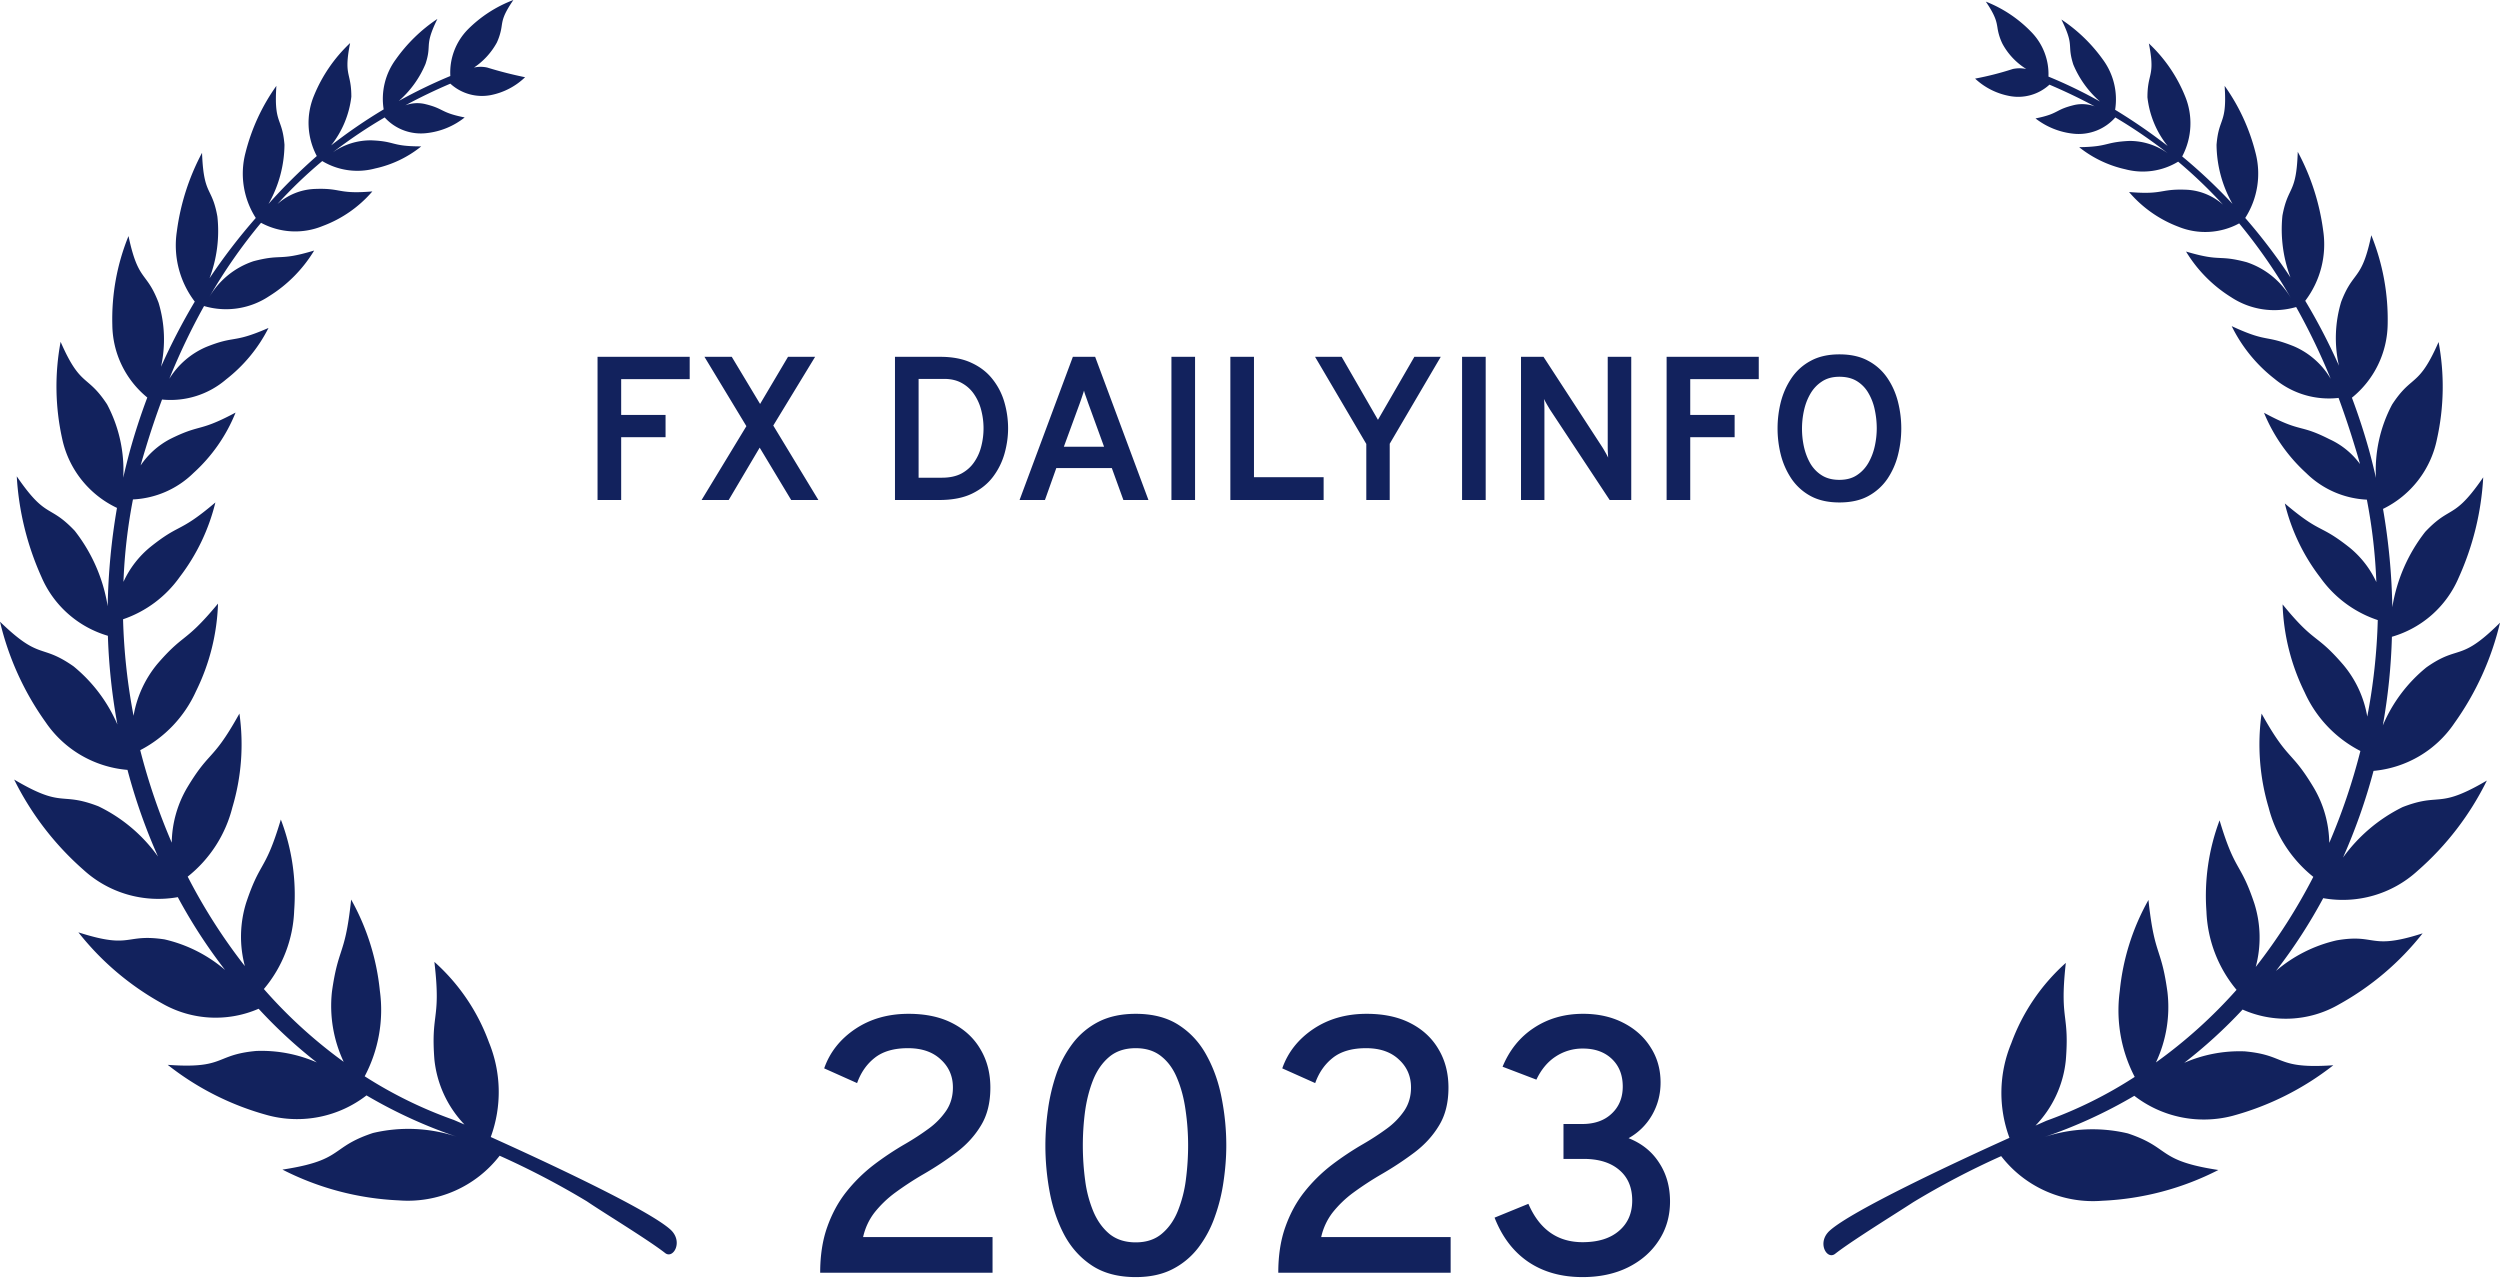 <svg width="220" height="113" fill="none" xmlns="http://www.w3.org/2000/svg"><path fill-rule="evenodd" clip-rule="evenodd" d="M53.924 107.193v-.001h-.001c-.915-.583-1.744-1.111-2.274-1.472a71.287 71.287 0 00-7.681-4.016 10.184 10.184 0 01-3.943 3.088 10.24 10.24 0 01-4.947.84 24.867 24.867 0 01-10.223-2.707c3.236-.493 4.085-1.086 5.04-1.752.655-.457 1.361-.95 2.926-1.469a13.49 13.49 0 017.396.336 42.54 42.54 0 01-7.965-3.645 9.984 9.984 0 01-8.605 1.77 24.594 24.594 0 01-8.89-4.459c3.033.22 3.908-.131 4.886-.524.672-.27 1.394-.56 2.901-.697a12.124 12.124 0 015.334 1.009 42.59 42.59 0 01-5.12-4.724 9.482 9.482 0 01-8.481-.46 24.432 24.432 0 01-7.379-6.264c2.798.9 3.692.766 4.691.617.69-.104 1.43-.215 2.883.002a12.47 12.47 0 015.334 2.69 45.98 45.98 0 01-4.16-6.406 9.77 9.77 0 01-4.435-.234 9.737 9.737 0 01-3.868-2.172A25.76 25.76 0 011.245 68.6c2.607 1.544 3.522 1.616 4.553 1.698.706.056 1.466.116 2.86.655a13.781 13.781 0 015.245 4.423 50.429 50.429 0 01-2.684-7.626 9.704 9.704 0 01-4.078-1.284 9.653 9.653 0 01-3.123-2.91A25.137 25.137 0 010 54.71c2.116 2.053 2.967 2.333 3.917 2.645.655.215 1.358.446 2.555 1.283a13.523 13.523 0 013.858 5.114 52.346 52.346 0 01-.836-7.803 9.184 9.184 0 01-3.508-1.94 9.13 9.13 0 01-2.341-3.245 25.079 25.079 0 01-2.17-8.847c1.553 2.271 2.259 2.687 3.053 3.155.543.32 1.127.664 2.05 1.64a14.491 14.491 0 012.898 6.636 56.42 56.42 0 01.818-8.653 8.775 8.775 0 01-3.12-2.475 8.722 8.722 0 01-1.698-3.594 21.29 21.29 0 01-.142-8.546c1.057 2.42 1.674 2.951 2.375 3.553.477.41.994.853 1.714 1.95a12.336 12.336 0 011.422 6.458c.178-.796.374-1.574.587-2.37a55.54 55.54 0 011.53-4.69 8.375 8.375 0 01-2.251-2.853 8.338 8.338 0 01-.826-3.534 19.38 19.38 0 011.423-7.82c.516 2.432.97 3.044 1.48 3.732.35.472.727.981 1.169 2.142.55 1.827.624 3.763.213 5.626a54.74 54.74 0 012.97-5.732 8.175 8.175 0 01-1.583-6.14 20.298 20.298 0 012.222-6.954c.084 2.272.374 2.878.696 3.55.222.465.46.961.655 2.06.2 1.839-.038 3.7-.693 5.431a51.32 51.32 0 014.072-5.308 7.234 7.234 0 01-.907-5.733 17.461 17.461 0 012.72-5.892c-.137 2.026.07 2.607.302 3.258.159.447.33.926.41 1.926a10.719 10.719 0 01-1.405 5.203 49.248 49.248 0 014.249-4.212 6.239 6.239 0 01-.25-5.308 13.197 13.197 0 013.183-4.636c-.36 1.811-.238 2.346-.09 2.998.093.412.197.87.197 1.727a8.471 8.471 0 01-1.778 4.282 45.365 45.365 0 014.623-3.168 5.863 5.863 0 011.084-4.423 13.979 13.979 0 013.645-3.539c-.71 1.444-.738 1.946-.769 2.49-.02.37-.043.758-.28 1.474a8.85 8.85 0 01-2.347 3.255 44.519 44.519 0 014.534-2.194 5.407 5.407 0 011.547-4.105 11.277 11.277 0 014-2.583c-.872 1.27-.943 1.73-1.026 2.273a5.076 5.076 0 01-.432 1.478 6.275 6.275 0 01-2.009 2.194 2.626 2.626 0 011.173 0 35.16 35.16 0 003.325.85 6.037 6.037 0 01-3.022 1.574 4.126 4.126 0 01-3.556-1.008 48.122 48.122 0 00-3.965 1.91 2.983 2.983 0 011.778-.106c.748.183 1.087.35 1.425.519.418.207.836.415 2.024.65a6.507 6.507 0 01-3.36 1.38 4.304 4.304 0 01-3.68-1.38 43.046 43.046 0 00-4.57 3.078 5.744 5.744 0 013.414-1.062c.98.04 1.42.152 1.854.263.527.135 1.048.268 2.52.268a9.762 9.762 0 01-4.072 1.946 6.001 6.001 0 01-4.64-.654 39.801 39.801 0 00-3.947 3.786 5.24 5.24 0 013.165-1.327c1.157-.056 1.684.038 2.212.132.632.112 1.265.225 2.98.08a10.67 10.67 0 01-4.375 3.044 6.34 6.34 0 01-5.422-.283 46.637 46.637 0 00-4.57 6.564 7.105 7.105 0 013.912-3.185c1.16-.304 1.714-.33 2.267-.354.668-.03 1.335-.06 3.067-.584a12.095 12.095 0 01-3.965 4.017 6.831 6.831 0 01-5.725.867 57.151 57.151 0 00-3.058 6.405 7.1 7.1 0 013.271-2.813c1.192-.476 1.767-.573 2.342-.67.687-.117 1.376-.233 3.117-.994a13.407 13.407 0 01-3.734 4.53 7.502 7.502 0 01-5.636 1.77 71.118 71.118 0 00-1.44 4.281 52.27 52.27 0 00-.445 1.522 7.1 7.1 0 012.614-2.336c1.253-.623 1.866-.79 2.48-.96.729-.198 1.46-.398 3.262-1.358a14.4 14.4 0 01-3.698 5.309A8.144 8.144 0 0111.7 43.95a47.214 47.214 0 00-.836 7.255 8.534 8.534 0 012.4-3.097c1.211-.964 1.828-1.29 2.444-1.614.74-.391 1.479-.781 3.246-2.278a17.66 17.66 0 01-3.13 6.546 10.111 10.111 0 01-4.995 3.734c.077 2.85.386 5.691.924 8.493a9.71 9.71 0 012.098-4.565c1.101-1.275 1.697-1.752 2.304-2.238.714-.572 1.442-1.156 3.03-3.07a18.736 18.736 0 01-1.938 7.714 10.868 10.868 0 01-4.907 5.184 54.91 54.91 0 002.773 8.14 9.838 9.838 0 011.352-4.831c.919-1.533 1.461-2.137 2.002-2.74.652-.726 1.3-1.449 2.602-3.789.391 2.767.18 5.585-.622 8.263a11.3 11.3 0 01-3.93 6.087 49.422 49.422 0 005.032 7.874 10.039 10.039 0 01.125-5.61c.573-1.704.967-2.407 1.356-3.102.467-.835.927-1.657 1.684-4.187a18.567 18.567 0 011.174 7.997 11.344 11.344 0 01-2.667 6.918 42.23 42.23 0 007.023 6.406 11.557 11.557 0 01-1.032-6.175c.257-1.829.517-2.63.775-3.423.313-.964.622-1.914.914-4.681a20.648 20.648 0 012.525 8.015c.357 2.59-.11 5.225-1.333 7.538a37.858 37.858 0 007.84 3.84l.942.406a9.71 9.71 0 01-2.649-5.733c-.144-1.891-.035-2.775.072-3.647.131-1.062.26-2.108-.072-4.934a17.511 17.511 0 014.8 7.077 11.519 11.519 0 01.16 8.334c4.908 2.212 13.833 6.37 15.806 8.139 1.174 1.062.25 2.637-.462 2.07-.934-.734-2.915-1.997-4.605-3.074zm126.123-2.366a10.181 10.181 0 01-3.944-3.088 71.165 71.165 0 00-7.734 4.052c-.387.253-.921.593-1.528.979-1.814 1.155-4.273 2.719-5.353 3.568-.728.567-1.635-1.008-.461-2.052 1.956-1.752 10.898-5.945 15.805-8.157a11.383 11.383 0 01.16-8.316 17.524 17.524 0 014.8-7.078c-.308 2.795-.182 3.843-.057 4.888.106.88.212 1.759.057 3.676a9.667 9.667 0 01-2.667 5.75l.96-.424a37.648 37.648 0 007.77-3.857 12.672 12.672 0 01-1.315-7.555 20.32 20.32 0 012.524-8.016c.291 2.755.599 3.709.907 4.668.257.797.514 1.597.765 3.436a11.427 11.427 0 01-1.013 6.193 43.056 43.056 0 007.093-6.388 11.433 11.433 0 01-2.649-6.9 18.907 18.907 0 011.156-8.015c.756 2.53 1.227 3.368 1.701 4.212.395.702.791 1.407 1.356 3.095a9.969 9.969 0 01.125 5.591 50.065 50.065 0 005.067-7.926 11.427 11.427 0 01-3.929-6.087 19.47 19.47 0 01-.623-8.28c1.298 2.331 1.947 3.057 2.596 3.784.543.607 1.086 1.215 2.009 2.762a9.83 9.83 0 011.351 4.83 54.415 54.415 0 002.739-8.086 10.76 10.76 0 01-4.907-5.166 18.835 18.835 0 01-1.939-7.733c1.558 1.914 2.273 2.477 2.99 3.042.608.479 1.218.959 2.345 2.267a9.566 9.566 0 012.115 4.565c.54-2.802.848-5.642.925-8.493a10.11 10.11 0 01-5.049-3.734 17.371 17.371 0 01-3.13-6.529c1.771 1.501 2.503 1.884 3.244 2.27.612.32 1.23.644 2.446 1.605a8.529 8.529 0 012.364 3.044 47.673 47.673 0 00-.835-7.255 8.146 8.146 0 01-5.335-2.336 14.775 14.775 0 01-3.716-5.308c1.81.977 2.546 1.171 3.272 1.363.615.162 1.223.322 2.471.955a6.821 6.821 0 012.703 2.194 37.716 37.716 0 00-.444-1.522 77.325 77.325 0 00-1.44-4.299 7.481 7.481 0 01-5.636-1.68 13.264 13.264 0 01-3.77-4.637c1.789.831 2.466.96 3.173 1.094.557.106 1.133.215 2.286.676a6.927 6.927 0 013.253 2.866 56.972 56.972 0 00-3.04-6.317 6.89 6.89 0 01-5.725-.867 12.098 12.098 0 01-3.965-4.016c1.703.507 2.365.538 3.025.569.56.026 1.118.052 2.309.369a7.105 7.105 0 013.911 3.185 47.837 47.837 0 00-4.569-6.6 6.263 6.263 0 01-5.334.3 10.666 10.666 0 01-4.356-3.06c1.708.144 2.341.036 2.973-.072.527-.09 1.054-.18 2.201-.123a5.222 5.222 0 013.094 1.31 41.912 41.912 0 00-3.948-3.787 5.99 5.99 0 01-4.64.672 9.99 9.99 0 01-4.072-1.946c1.42-.02 1.948-.148 2.484-.279.452-.11.909-.221 1.908-.27a5.708 5.708 0 013.396 1.08 42.947 42.947 0 00-4.605-3.15 4.301 4.301 0 01-3.68 1.433 6.546 6.546 0 01-3.343-1.344c1.138-.229 1.53-.431 1.926-.636.341-.176.684-.353 1.506-.55a3.215 3.215 0 011.778.124 48.494 48.494 0 00-3.983-1.91 4.06 4.06 0 01-3.556.99 6.04 6.04 0 01-2.987-1.522 26.956 26.956 0 003.326-.849 2.91 2.91 0 011.173 0 5.924 5.924 0 01-2.08-2.194 4.783 4.783 0 01-.454-1.459c-.09-.536-.17-1.018-1.022-2.274a11.284 11.284 0 013.965 2.636 5.298 5.298 0 011.547 3.963 41.153 41.153 0 014.533 2.194 8.839 8.839 0 01-2.346-3.255c-.237-.742-.26-1.14-.281-1.506-.031-.544-.058-1.022-.769-2.458a14.016 14.016 0 013.663 3.54 5.895 5.895 0 011.067 4.405 48.51 48.51 0 014.622 3.185 8.296 8.296 0 01-1.778-4.282c0-.869.108-1.33.205-1.743.152-.65.278-1.185-.08-2.999a13.076 13.076 0 013.183 4.636 6.237 6.237 0 01-.25 5.308 46.72 46.72 0 014.427 4.176 10.713 10.713 0 01-1.404-5.202c.08-1.001.251-1.483.41-1.932.232-.654.438-1.238.301-3.253a17.456 17.456 0 012.72 5.892 7.228 7.228 0 01-.907 5.733 49.488 49.488 0 013.983 5.238 12.025 12.025 0 01-.711-5.433c.201-1.088.441-1.594.662-2.063.327-.69.615-1.299.689-3.563a20.199 20.199 0 012.24 6.954 8.212 8.212 0 01-1.582 6.157 52.606 52.606 0 012.968 5.715c-.424-1.86-.356-3.8.196-5.627.441-1.15.82-1.657 1.172-2.128.514-.69.971-1.301 1.478-3.728a19.71 19.71 0 011.44 7.82 8.466 8.466 0 01-3.147 6.476 55.8 55.8 0 011.529 4.69c.214.795.408 1.574.587 2.37a12.335 12.335 0 011.421-6.458c.717-1.101 1.233-1.544 1.713-1.955.7-.6 1.322-1.134 2.377-3.548.53 2.83.482 5.736-.142 8.546a8.759 8.759 0 01-4.748 6.14c.496 2.859.77 5.752.819 8.652a14.496 14.496 0 012.897-6.635c.925-.978 1.509-1.325 2.052-1.647.794-.47 1.5-.89 3.051-3.148a24.687 24.687 0 01-2.168 8.847 9.126 9.126 0 01-2.348 3.25 9.171 9.171 0 01-3.52 1.934 52.392 52.392 0 01-.8 7.803 13.18 13.18 0 013.84-5.113c1.186-.835 1.89-1.055 2.546-1.26.958-.3 1.816-.569 3.926-2.668a25.133 25.133 0 01-4.019 8.846 9.599 9.599 0 01-3.08 2.895 9.665 9.665 0 01-4.03 1.299 51.137 51.137 0 01-2.686 7.626 14.2 14.2 0 015.246-4.441c1.398-.541 2.158-.6 2.866-.655 1.029-.08 1.946-.15 4.547-1.68a25.472 25.472 0 01-6.097 7.944 9.751 9.751 0 01-8.304 2.406 46.003 46.003 0 01-4.16 6.405 12.465 12.465 0 015.333-2.69c1.49-.259 2.231-.142 2.937-.031.979.153 1.89.297 4.638-.588a24.434 24.434 0 01-7.379 6.264 9.333 9.333 0 01-8.463.442 42.814 42.814 0 01-5.138 4.69 12.126 12.126 0 015.334-1.01c1.509.138 2.234.425 2.909.694.98.389 1.858.737 4.878.528a24.936 24.936 0 01-8.889 4.458c-1.478.382-3.024.42-4.519.114a9.99 9.99 0 01-4.104-1.883 42.563 42.563 0 01-7.965 3.645 13.503 13.503 0 017.396-.336c1.552.517 2.257 1.008 2.912 1.465.959.667 1.811 1.261 5.053 1.755a24.789 24.789 0 01-10.223 2.707 10.227 10.227 0 01-4.946-.84zm-18.178-60.611c-.996 0-1.842-.189-2.538-.567a4.786 4.786 0 01-1.683-1.521 6.807 6.807 0 01-.936-2.106 9.54 9.54 0 010-4.644c.198-.768.51-1.467.936-2.097a4.675 4.675 0 011.683-1.521c.696-.384 1.542-.576 2.538-.576 1.008 0 1.857.192 2.547.576a4.675 4.675 0 011.683 1.521c.426.63.735 1.329.927 2.097a9.54 9.54 0 010 4.644 6.651 6.651 0 01-.927 2.106 4.786 4.786 0 01-1.683 1.521c-.69.378-1.539.567-2.547.567zm0-1.989c.612 0 1.125-.138 1.539-.414.42-.276.759-.639 1.017-1.089.258-.456.444-.948.558-1.476a7.324 7.324 0 00.171-1.548c0-.546-.057-1.086-.171-1.62a4.785 4.785 0 00-.549-1.467 2.954 2.954 0 00-1.008-1.062c-.42-.264-.939-.396-1.557-.396-.612 0-1.128.141-1.548.423-.42.276-.759.639-1.017 1.089-.258.45-.444.942-.558 1.476a7.45 7.45 0 000 3.168c.12.534.306 1.023.558 1.467.258.438.597.789 1.017 1.053.42.264.936.396 1.548.396zM52.584 31.4V44h2.079v-5.526h3.906v-1.962h-3.906v-3.15h6.03V31.4h-8.109zm13.098 6.102L61.74 44h2.385l2.727-4.608L69.624 44h2.394l-3.97-6.552L71.73 31.4h-2.385l-2.457 4.149-2.493-4.149h-2.403l3.69 6.102zM78.758 44V31.4h3.978c1.092 0 2.016.18 2.772.54.762.354 1.377.834 1.845 1.44a5.84 5.84 0 011.035 2.025c.216.75.324 1.515.324 2.295 0 .72-.102 1.449-.306 2.187a6.17 6.17 0 01-1 2.043c-.461.624-1.08 1.125-1.853 1.503-.774.378-1.737.567-2.89.567h-3.905zm2.079-1.962h2.052c.69 0 1.269-.126 1.737-.378.468-.258.843-.6 1.125-1.026.288-.426.492-.894.612-1.404a6.358 6.358 0 00-.01-3.114 4.376 4.376 0 00-.62-1.404 3.083 3.083 0 00-1.071-.99c-.438-.252-.963-.378-1.575-.378h-2.25v8.694zM96.374 31.4h-1.962L89.722 44h2.233l.999-2.808h4.887L98.858 44h2.205l-4.69-12.6zm.783 7.911H93.62l1.395-3.807.081-.232.045-.128c.048-.138.093-.273.135-.405.048-.138.087-.261.117-.369.024.108.06.231.108.369.048.132.096.267.144.405l.126.36 1.386 3.807zm5.929-7.911h2.079V44h-2.079V31.4zm7.264 0h-2.079V44h8.208v-2.007h-6.129V31.4zm9.884 12.6v-4.932l-4.509-7.668h2.34l3.195 5.544 3.204-5.544h2.322l-4.491 7.65V44h-2.061zm10.507-12.6h-2.079V44h2.079V31.4zm3.107 0h1.98l5.166 7.938c.078.12.165.267.261.441.102.168.189.333.261.495a19.713 19.713 0 00-.027-.486 13.93 13.93 0 01-.009-.45V31.4h2.07V44h-1.899l-5.265-7.974-.261-.441a70.715 70.715 0 01-.261-.477c.024.144.036.3.036.468.006.162.009.312.009.45V44h-2.061V31.4zm20.923 0h-8.109V44h2.079v-5.526h3.906v-1.962h-3.906v-3.15h6.03V31.4zM72.8 107.968c-.416 1.163-.624 2.507-.624 4.032h15.168v-3.136H75.952c.181-.8.512-1.515.992-2.144a9.59 9.59 0 011.824-1.76 28.188 28.188 0 012.496-1.632 28.478 28.478 0 002.928-1.936c.896-.683 1.61-1.472 2.144-2.368.544-.896.816-2 .816-3.312 0-1.27-.288-2.39-.864-3.36-.565-.981-1.387-1.75-2.464-2.304-1.067-.555-2.357-.832-3.872-.832-1.803 0-3.37.448-4.704 1.344-1.323.896-2.23 2.048-2.72 3.456l2.896 1.296c.33-.928.848-1.67 1.552-2.224.715-.565 1.69-.848 2.928-.848 1.216 0 2.176.33 2.88.992.715.65 1.072 1.472 1.072 2.464 0 .779-.197 1.461-.592 2.048a6.412 6.412 0 01-1.552 1.584c-.64.47-1.328.917-2.064 1.344a26.306 26.306 0 00-2.784 1.856 13.84 13.84 0 00-2.384 2.352c-.704.885-1.264 1.915-1.68 3.088zm23.306 3.408c1.024.672 2.304 1.008 3.84 1.008 1.258 0 2.341-.235 3.248-.704a6.664 6.664 0 002.272-1.904 9.793 9.793 0 001.44-2.704c.362-1.003.618-2.043.768-3.12.16-1.088.24-2.139.24-3.152 0-1.387-.134-2.763-.4-4.128-.256-1.365-.688-2.608-1.296-3.728-.598-1.13-1.408-2.032-2.432-2.704-1.024-.683-2.304-1.024-3.84-1.024-1.27 0-2.363.235-3.28.704a6.66 6.66 0 00-2.272 1.904 9.797 9.797 0 00-1.44 2.704 16.786 16.786 0 00-.736 3.136 22.828 22.828 0 00-.224 3.136c0 1.387.128 2.763.384 4.128.256 1.365.682 2.613 1.28 3.744.608 1.131 1.424 2.032 2.448 2.704zm6.144-2.816c-.598.512-1.366.768-2.304.768-.918 0-1.68-.24-2.288-.72-.598-.491-1.072-1.141-1.424-1.952a10.588 10.588 0 01-.736-2.752 23.12 23.12 0 01-.016-6.08c.138-1.003.373-1.925.704-2.768.341-.853.816-1.536 1.424-2.048s1.386-.768 2.336-.768c.917 0 1.674.245 2.272.736.597.48 1.061 1.136 1.392 1.968.341.821.581 1.739.72 2.752a21.31 21.31 0 01.224 3.104c0 .981-.064 1.973-.192 2.976a11.098 11.098 0 01-.704 2.768c-.331.832-.8 1.504-1.408 2.016zm10.239 3.44c0-1.525.208-2.869.624-4.032.416-1.173.976-2.203 1.68-3.088a13.844 13.844 0 012.383-2.352 26.421 26.421 0 012.785-1.856 23.032 23.032 0 002.064-1.344 6.417 6.417 0 001.552-1.584c.394-.587.592-1.27.592-2.048 0-.992-.358-1.813-1.072-2.464-.704-.661-1.664-.992-2.88-.992-1.238 0-2.214.283-2.928.848-.704.555-1.222 1.296-1.552 2.224l-2.897-1.296c.491-1.408 1.398-2.56 2.721-3.456 1.333-.896 2.901-1.344 4.704-1.344 1.514 0 2.805.277 3.872.832 1.077.555 1.898 1.323 2.464 2.304.576.97.864 2.09.864 3.36 0 1.312-.272 2.416-.817 3.312-.533.896-1.247 1.685-2.143 2.368a28.631 28.631 0 01-2.928 1.936 28.041 28.041 0 00-2.496 1.632 9.548 9.548 0 00-1.824 1.76 5.485 5.485 0 00-.992 2.144h11.392V112h-15.168zm21.993-.96c1.323.896 2.918 1.344 4.784 1.344 1.504 0 2.832-.283 3.984-.848 1.163-.576 2.07-1.365 2.72-2.368.662-1.003.992-2.149.992-3.44 0-1.301-.32-2.437-.96-3.408-.629-.981-1.525-1.701-2.688-2.16a5.391 5.391 0 002.064-2.032c.502-.875.752-1.83.752-2.864 0-1.163-.293-2.197-.88-3.104-.576-.917-1.381-1.637-2.416-2.16-1.024-.523-2.197-.784-3.52-.784-1.632 0-3.072.41-4.32 1.232-1.237.81-2.16 1.952-2.768 3.424l2.976 1.136c.427-.896.992-1.573 1.696-2.032a4.279 4.279 0 012.4-.704c1.056 0 1.904.304 2.544.912.64.608.96 1.419.96 2.432 0 .981-.325 1.776-.976 2.384-.64.608-1.504.912-2.592.912h-1.648v3.072h1.776c1.334 0 2.379.325 3.136.976.758.64 1.136 1.536 1.136 2.688 0 1.12-.389 2.011-1.168 2.672-.768.661-1.834.992-3.2.992-2.208 0-3.797-1.125-4.768-3.376l-2.976 1.216c.662 1.696 1.648 2.992 2.96 3.888z" fill="#12225D"/></svg>